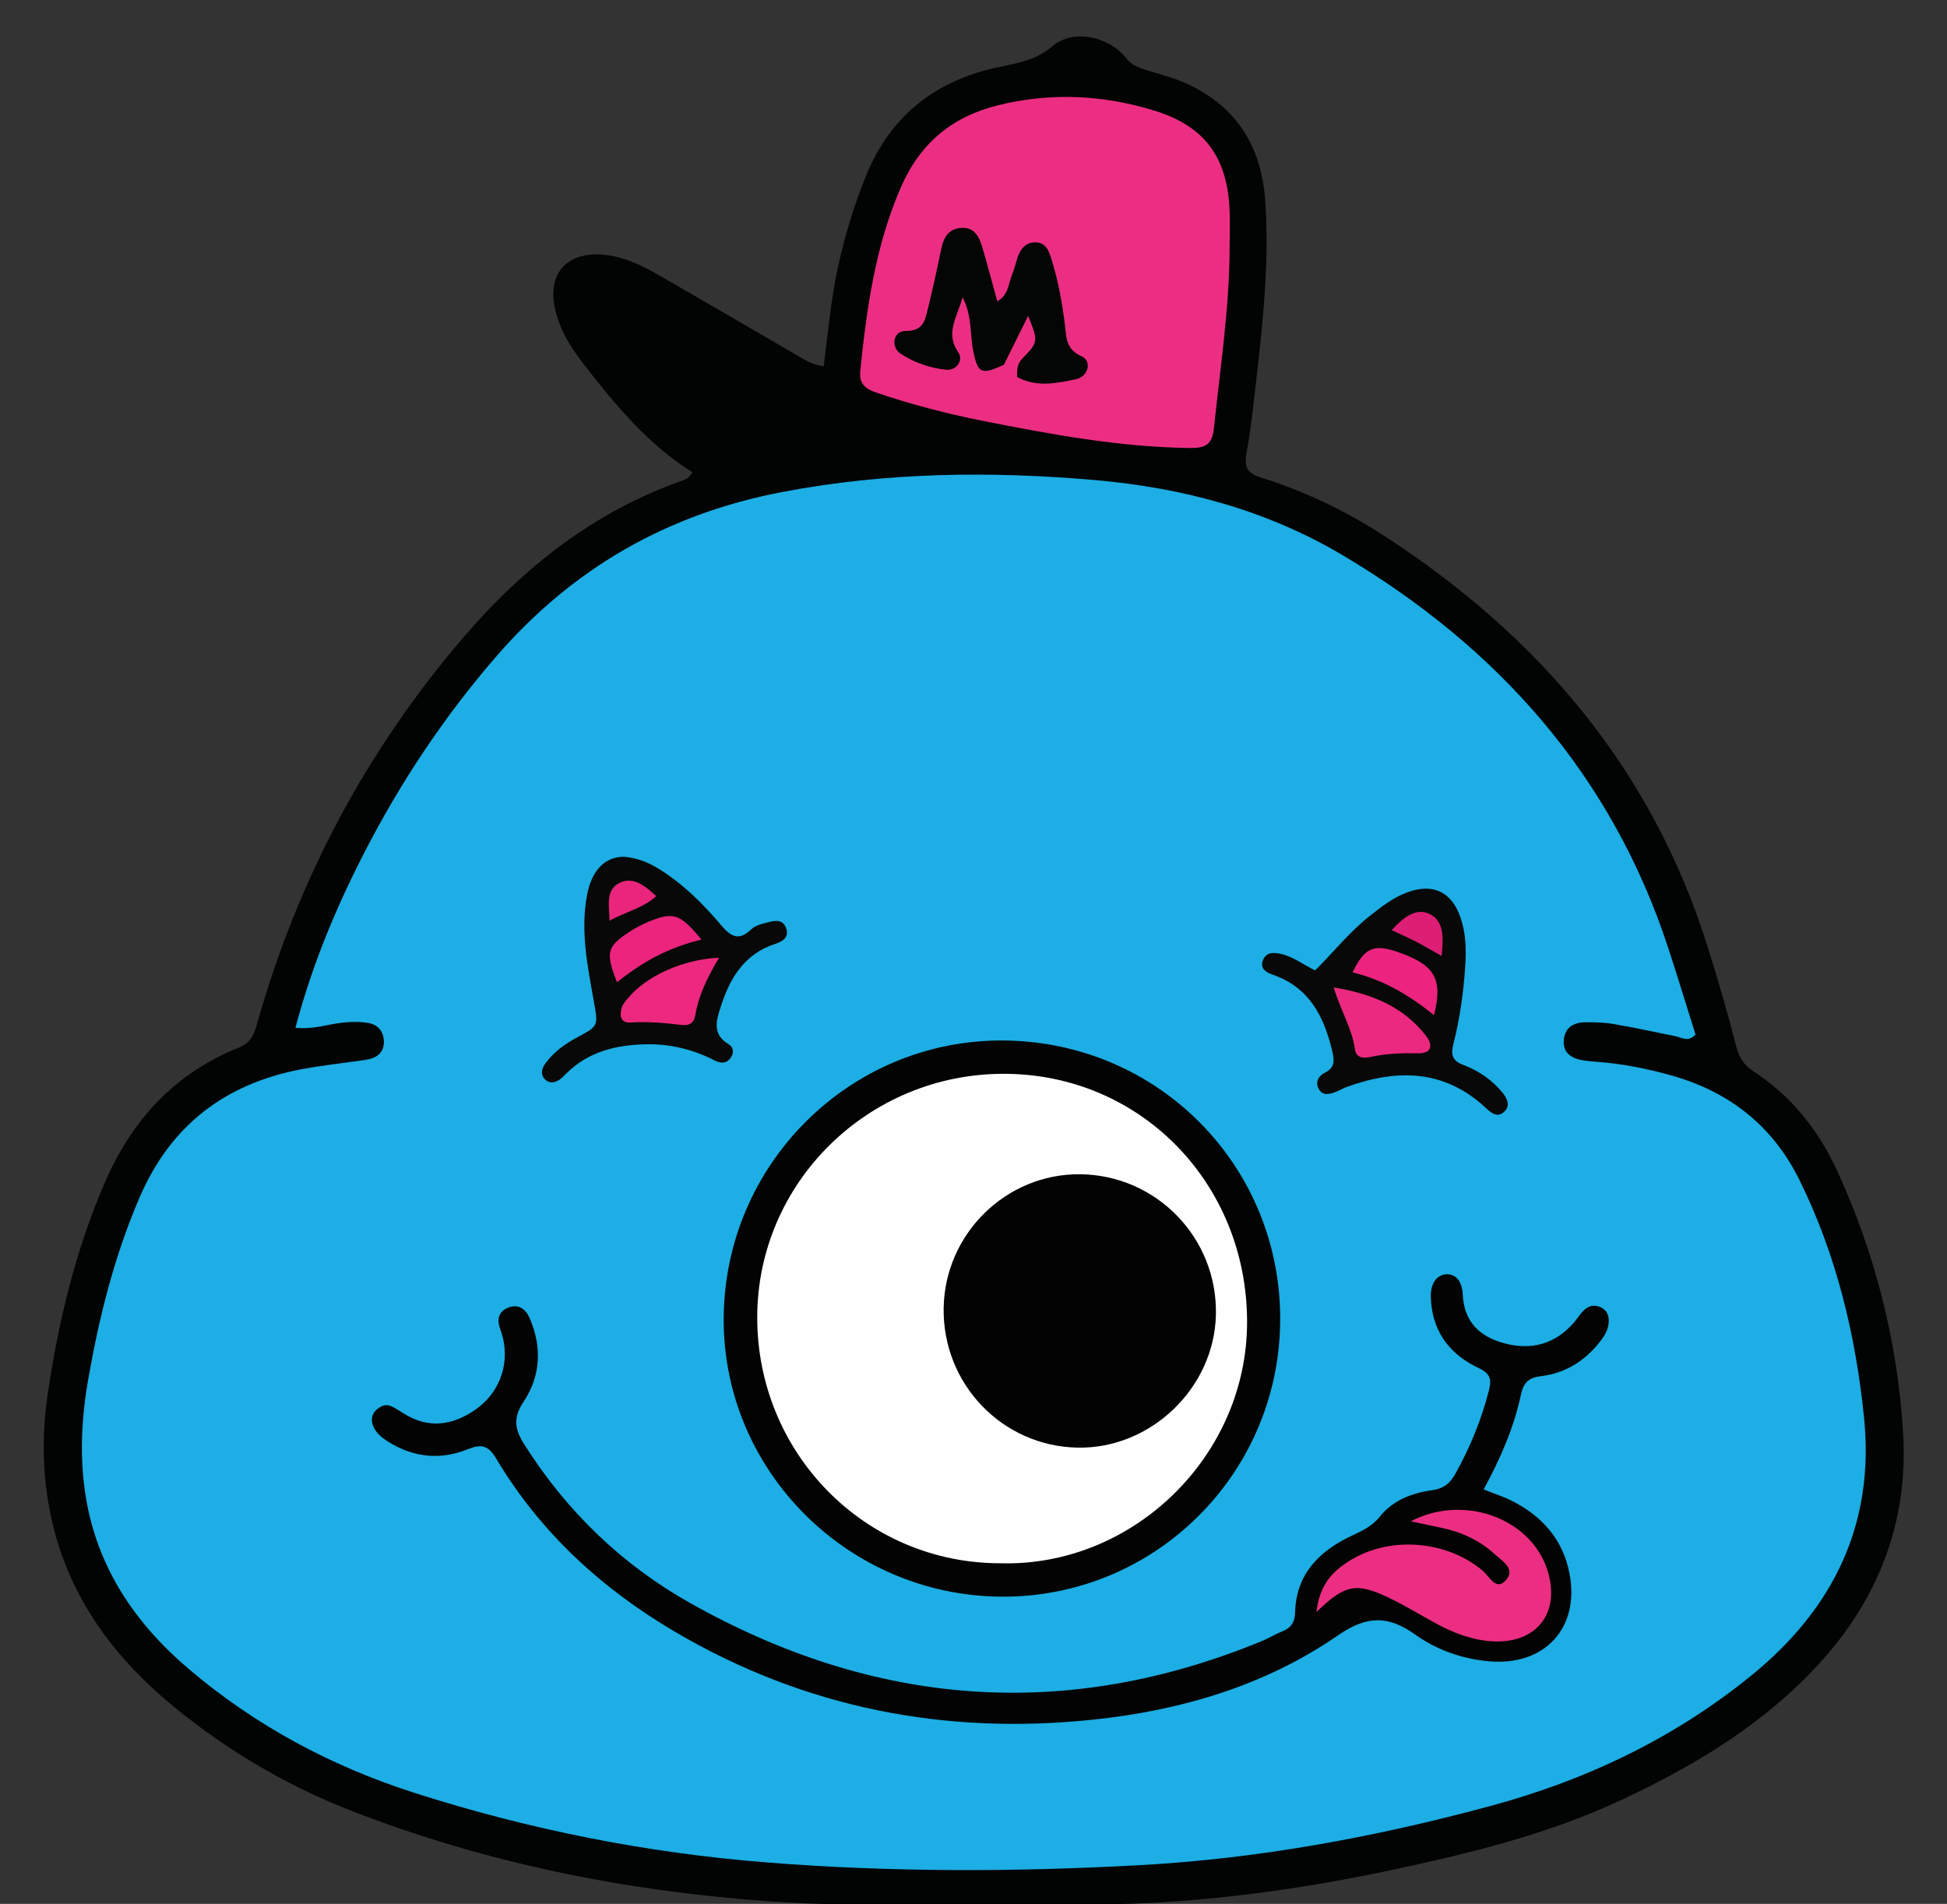 <svg viewBox="35.6 34 106.8 104.444" fill="none" xmlns="http://www.w3.org/2000/svg" xmlns:xlink="http://www.w3.org/1999/xlink" overflow="visible" width="106.8px" height="104.444px"><rect x="35.6" y="34" width="106.8" height="104.444" fill="#333333" stroke="none"/><g id="Master/Character/Head"><g id="Head" transform="translate(24 21) scale(1 1)"><g id="Head/Cap"><g id="Head"><g id="Group 3"><path id="Fill 1" fill-rule="evenodd" clip-rule="evenodd" d="M49.581 38.903C47.129 37.378 45.326 35.18 43.581 32.93C42.869 32.012 42.265 31.019 42.027 29.859C41.653 28.034 42.662 26.874 44.516 26.962C45.712 27.02 46.752 27.53 47.758 28.107C50.268 29.544 52.762 31.013 55.267 32.46C55.707 32.713 56.136 33.022 56.782 33.09C57.025 31.202 57.185 29.382 57.577 27.597C57.951 25.898 58.45 24.25 59.109 22.632C60.482 19.263 63.009 17.368 66.497 16.655C67.515 16.446 68.455 16.281 69.331 15.533C70.46 14.57 72.423 14.982 73.388 16.205C73.688 16.584 74.033 16.699 74.426 16.826C75.076 17.032 75.743 17.197 76.372 17.453C79.301 18.657 80.789 20.901 81.003 24.019C81.219 27.188 80.915 30.334 80.553 33.475C80.384 34.936 80.237 36.405 79.977 37.854C79.835 38.643 80.019 38.965 80.802 39.209C83.169 39.951 85.402 41.02 87.485 42.369C95.987 47.87 102.214 55.17 105.276 64.956C105.84 66.76 106.371 68.58 106.841 70.411C106.998 71.023 107.263 71.433 107.784 71.773C109.873 73.132 111.362 75.015 112.392 77.264C114.472 81.809 115.679 86.592 115.99 91.568C116.298 96.496 114.633 100.766 111.278 104.384C108.251 107.648 104.513 109.882 100.533 111.745C96.553 113.607 92.314 114.65 88.039 115.564C82.259 116.799 76.441 117.535 70.504 117.479C64.923 117.426 59.327 117.69 53.764 117.299C45.918 116.747 38.232 115.203 30.873 112.338C27.425 110.995 24.238 109.132 21.35 106.803C17.942 104.057 15.401 100.716 14.43 96.346C13.921 94.058 13.879 91.758 14.223 89.442C14.813 85.472 15.743 81.601 17.337 77.9C18.821 74.456 21.179 71.882 24.687 70.477C25.414 70.186 25.546 69.703 25.725 69.072C27.958 61.213 31.706 54.157 37.032 47.952C40.344 44.094 44.235 41.038 49.091 39.339C49.302 39.265 49.459 39.144 49.581 38.903" fill="#020303"/></g><path id="Fill 4" fill-rule="evenodd" clip-rule="evenodd" d="M27.804 69.386C28.711 65.962 30.002 62.865 31.537 59.864C33.537 55.958 35.944 52.333 38.824 49.009C43.018 44.167 48.215 41.191 54.514 39.99C60.207 38.903 65.908 38.837 71.652 39.335C76.495 39.756 81.11 40.993 85.28 43.476C93.753 48.514 99.988 55.482 103.105 64.993C103.628 66.589 104.117 68.199 104.606 69.755C104.199 70.191 103.859 69.918 103.518 69.848C102.384 69.618 101.253 69.372 100.113 69.177C99.597 69.088 99.064 69.073 98.54 69.081C97.885 69.093 97.411 69.398 97.378 70.108C97.347 70.752 97.78 71.041 98.348 71.151C98.658 71.211 98.975 71.234 99.289 71.257C100.606 71.359 101.898 71.618 103.166 71.964C106.383 72.84 108.82 74.718 110.306 77.731C112.334 81.84 113.388 86.23 113.849 90.759C114.445 96.597 112.172 101.241 107.704 104.885C103.478 108.331 98.657 110.638 93.416 112.057C87.105 113.766 80.708 114.956 74.157 115.318C67.309 115.696 60.47 115.711 53.639 115.169C47.062 114.648 40.611 113.365 34.325 111.351C29.771 109.892 25.601 107.662 21.947 104.552C19.016 102.058 16.944 99.008 16.309 95.134C15.957 92.985 16.06 90.834 16.435 88.691C17.034 85.261 17.87 81.907 19.254 78.693C20.958 74.735 23.947 72.453 28.127 71.657C29.056 71.481 29.999 71.377 30.936 71.24C31.247 71.196 31.565 71.172 31.87 71.097C32.393 70.968 32.692 70.626 32.654 70.073C32.617 69.532 32.298 69.196 31.771 69.113C31.088 69.005 30.403 69.078 29.729 69.204C29.165 69.31 28.609 69.453 27.804 69.386" fill="#1CAEE4"/><path id="Fill 6" fill-rule="evenodd" clip-rule="evenodd" d="M79.047 26.764C79.022 30.027 78.525 33.248 78.189 36.488C78.095 37.395 77.719 37.586 76.882 37.577C73.024 37.528 69.257 36.832 65.492 36.084C63.531 35.696 61.605 35.192 59.713 34.553C59.129 34.356 58.71 34.114 58.79 33.336C59.144 29.879 59.621 26.457 61.037 23.23C62.088 20.836 63.852 19.384 66.38 18.766C69.269 18.059 72.127 18.206 74.934 19.072C77.647 19.909 78.886 21.584 79.041 24.399C79.084 25.186 79.047 25.975 79.047 26.764" fill="#EC2E83"/><path id="Fill 8" fill-rule="evenodd" clip-rule="evenodd" d="M66.666 33.013C65.418 33.578 65.241 33.495 64.985 32.253C64.797 31.34 64.942 30.363 64.399 29.302C64.106 30.424 63.428 31.261 64.167 32.332C64.469 32.772 64.051 33.339 63.508 33.284C62.619 33.193 61.758 32.898 61.01 32.409C60.434 32.033 60.604 31.146 61.267 31.158C62.274 31.172 62.351 30.534 62.509 29.885C62.77 28.817 63.008 27.742 63.228 26.663C63.356 26.039 63.624 25.557 64.311 25.503C65.038 25.445 65.31 25.978 65.481 26.555C65.761 27.509 66.013 28.472 66.304 29.527C66.909 29.202 66.909 28.592 67.102 28.107C67.198 27.863 67.278 27.612 67.346 27.359C67.49 26.82 67.732 26.323 68.347 26.295C69.005 26.269 69.156 26.82 69.314 27.341C69.664 28.498 69.878 29.682 70.021 30.884C70.097 31.526 70.079 32.17 70.917 32.538C71.514 32.801 71.314 33.658 70.605 33.808C69.544 34.029 68.442 34.258 67.394 33.681C66.707 32.677 68.021 32.135 67.932 31.282C67.51 31.844 67.393 32.654 66.666 33.013" fill="#040505"/><path id="Fill 10" fill-rule="evenodd" clip-rule="evenodd" d="M66.666 33.013C67.095 32.147 67.524 31.282 67.997 30.327C68.558 31.741 68.569 31.752 67.668 32.68C67.374 32.984 67.39 33.322 67.394 33.681C67.151 33.457 66.909 33.234 66.666 33.013" fill="#EC2E83"/></g></g></g><g id="Expression" transform="translate(24 64) scale(1 1)"><g id="Expression/One eye"><g id="Expression"><g id="Group 3"><path id="Fill 1" fill-rule="evenodd" clip-rule="evenodd" d="M92.984 51.708C93.605 51.957 94.097 52.112 94.551 52.343C96.207 53.188 97.338 54.463 97.695 56.337C98.264 59.32 96.319 61.409 93.272 61.135C91.786 61.001 90.418 60.515 89.231 59.671C87.757 58.623 86.591 58.61 84.999 59.709C81.01 62.463 76.429 63.817 71.639 64.329C63.475 65.203 55.767 63.711 48.647 59.529C44.606 57.156 41.234 54.066 38.82 50.017C38.383 49.282 38.001 49.201 37.243 49.508C35.769 50.102 34.299 49.961 32.931 49.111C32.579 48.894 32.238 48.64 32.074 48.238C31.949 47.933 31.973 47.613 32.215 47.374C32.442 47.152 32.73 46.997 33.057 47.141C33.292 47.243 33.507 47.392 33.725 47.53C35.073 48.386 36.39 48.213 37.645 47.354C38.966 46.447 39.54 44.933 39.194 43.425C39.148 43.224 39.078 43.028 39.013 42.831C38.84 42.303 39.005 41.898 39.521 41.718C40.057 41.528 40.439 41.825 40.644 42.291C41.341 43.875 41.263 45.479 40.323 46.892C39.728 47.787 39.834 48.409 40.359 49.238C42.677 52.907 45.718 55.839 49.478 57.952C59.572 63.623 70.025 64.468 80.808 60.031C81.19 59.875 81.546 59.652 81.928 59.498C82.417 59.303 82.627 58.999 82.642 58.445C82.701 56.315 84.001 55.058 85.796 54.223C86.364 53.958 86.879 53.714 87.294 53.195C88.005 52.307 89.045 51.903 90.138 51.755C90.783 51.668 91.138 51.38 91.438 50.841C92.247 49.384 92.872 47.862 93.28 46.246C93.428 45.658 93.333 45.342 92.718 45.052C91.225 44.35 90.254 43.191 90.104 41.473C90.073 41.111 90.06 40.743 90.221 40.404C90.364 40.104 90.623 39.919 90.949 39.904C91.282 39.89 91.55 40.067 91.69 40.371C91.775 40.555 91.827 40.767 91.834 40.969C91.889 42.49 92.751 43.337 94.147 43.699C95.627 44.084 96.911 43.729 97.932 42.558C98.136 42.325 98.294 42.046 98.522 41.843C98.82 41.574 99.194 41.564 99.526 41.784C99.808 41.971 99.873 42.278 99.837 42.608C99.789 43.042 99.547 43.379 99.286 43.7C98.466 44.707 97.413 45.34 96.126 45.494C95.453 45.574 95.167 45.849 95.024 46.524C94.647 48.3 93.928 49.961 92.984 51.708" fill="#020302"/></g><path id="Fill 4" fill-rule="evenodd" clip-rule="evenodd" d="M81.823 42.47C81.755 50.891 74.921 57.647 66.525 57.59C58.111 57.533 51.266 50.685 51.297 42.352C51.328 33.878 58.212 27.024 66.635 27.08C75.141 27.139 81.891 33.977 81.823 42.47" fill="#020302"/><path id="Fill 6" fill-rule="evenodd" clip-rule="evenodd" d="M83.738 23.235C84.749 22.235 85.617 21.131 86.715 20.265C87.365 19.752 88.013 19.236 88.804 18.949C90.217 18.436 91.234 18.925 91.72 20.353C92.01 21.204 92.032 22.085 91.975 22.964C91.883 24.411 91.685 25.848 91.328 27.254C91.175 27.857 91.243 28.187 91.888 28.429C92.712 28.74 93.448 29.244 94.017 29.94C94.296 30.281 94.474 30.705 94.058 31.034C93.717 31.304 93.403 31.061 93.118 30.794C90.838 28.653 88.229 28.63 85.468 29.63C85.275 29.7 85.097 29.811 84.905 29.886C84.557 30.025 84.162 30.138 83.941 29.745C83.732 29.375 83.914 29.02 84.282 28.842C84.833 28.574 84.797 28.163 84.68 27.671C84.234 25.771 83.421 24.165 81.423 23.473C81.051 23.345 80.711 23.14 80.869 22.702C81.042 22.221 81.453 22.233 81.904 22.34C82.572 22.499 83.103 22.93 83.738 23.235" fill="#070807"/><g id="Group 10"><path id="Fill 8" fill-rule="evenodd" clip-rule="evenodd" d="M45.825 17C46.565 17.066 47.176 17.312 47.758 17.677C49.045 18.481 50.117 19.529 51.086 20.673C51.624 21.308 52.063 21.705 52.814 20.977C53.021 20.776 53.363 20.689 53.659 20.613C54.054 20.513 54.527 20.386 54.718 20.908C54.907 21.425 54.53 21.649 54.104 21.788C52.463 22.325 51.665 23.606 51.165 25.139C50.909 25.922 50.608 26.721 51.581 27.294C51.805 27.426 51.877 27.714 51.713 27.978C51.47 28.367 51.148 28.352 50.779 28.164C49.607 27.568 48.37 27.262 47.047 27.287C45.394 27.319 43.874 27.688 42.656 28.896C42.546 29.005 42.442 29.125 42.316 29.211C42.039 29.402 41.733 29.468 41.48 29.195C41.23 28.925 41.32 28.613 41.508 28.351C41.97 27.706 42.601 27.263 43.291 26.892C44.438 26.274 44.412 26.278 44.177 24.951C43.835 23.02 43.431 21.086 43.799 19.109C44.056 17.73 44.796 16.999 45.825 17" fill="#070807"/></g><path id="Fill 11" fill-rule="evenodd" clip-rule="evenodd" d="M83.812 58.432C83.982 56.942 84.676 56.234 85.557 55.666C87.77 54.239 90.922 54.475 92.937 56.171C93.31 56.486 93.683 57.354 94.256 56.622C94.707 56.048 93.983 55.618 93.594 55.26C92.78 54.515 91.799 54.057 90.718 53.823C90.171 53.704 89.622 53.591 88.985 53.457C91.897 51.939 95.565 53.29 96.476 56.121C97.227 58.455 95.904 60.184 93.457 60.04C92.355 59.976 91.343 59.587 90.381 59.067C89.518 58.6 88.681 58.08 87.798 57.659C85.999 56.799 85.396 56.904 83.812 58.432" fill="#EC2E83"/><path id="Fill 13" fill-rule="evenodd" clip-rule="evenodd" d="M66.458 55.758C59.064 55.755 53.126 49.736 53.137 42.255C53.148 34.895 59.197 28.915 66.639 28.907C74.131 28.899 79.998 34.886 80.007 42.507C80.016 49.891 73.735 55.971 66.458 55.758" fill="#FEFEFE"/><path id="Fill 15" fill-rule="evenodd" clip-rule="evenodd" d="M84.757 24.169C86.862 24.515 88.551 25.221 89.791 26.781C90.273 27.387 90.083 27.805 89.365 27.784C88.484 27.759 87.62 27.801 86.76 27.985C86.376 28.066 85.986 28.034 85.923 27.566C85.772 26.442 85.157 25.476 84.757 24.169" fill="#EC2980"/><path id="Fill 17" fill-rule="evenodd" clip-rule="evenodd" d="M90.261 25.688C88.832 24.542 87.422 23.732 85.794 23.345C86.453 21.966 86.969 21.762 88.346 22.251C90.301 22.945 90.763 23.708 90.261 25.688" fill="#EC2480"/><path id="Fill 19" fill-rule="evenodd" clip-rule="evenodd" d="M90.677 22.444C90.067 22.1 89.671 21.862 89.261 21.651C88.856 21.442 88.438 21.261 87.936 21.027C88.54 20.368 89.227 19.794 89.971 20.118C90.823 20.489 90.782 21.441 90.677 22.444" fill="#DC1F75"/><path id="Fill 21" fill-rule="evenodd" clip-rule="evenodd" d="M51.041 22.542C50.395 23.635 49.922 24.605 49.743 25.679C49.668 26.126 49.417 26.275 48.988 26.227C48.068 26.121 47.151 26.028 46.218 26.093C45.605 26.135 45.582 25.691 45.714 25.252C45.77 25.066 45.928 24.905 46.058 24.747C47.037 23.557 49.068 22.616 51.041 22.542" fill="#EC297F"/><path id="Fill 23" fill-rule="evenodd" clip-rule="evenodd" d="M50.079 21.545C48.228 21.982 46.779 22.812 45.445 23.887C44.808 22.247 44.883 21.938 46.112 21.13C46.454 20.905 46.819 20.707 47.198 20.554C48.549 20.008 48.902 20.121 50.079 21.545" fill="#EC247E"/><path id="Fill 25" fill-rule="evenodd" clip-rule="evenodd" d="M45.036 20.51C45.024 19.707 44.783 18.798 45.62 18.415C46.349 18.08 46.98 18.593 47.598 19.159C46.866 19.834 45.902 20.017 45.036 20.51" fill="#E9257C"/><path id="Fill 27" fill-rule="evenodd" clip-rule="evenodd" d="M63.363 41.763C63.424 37.684 66.791 34.379 70.845 34.418C75.047 34.458 78.395 37.925 78.297 42.133C78.204 46.146 74.723 49.488 70.714 49.415C66.581 49.341 63.301 45.926 63.363 41.763" fill="#020302"/></g></g></g></g></svg>